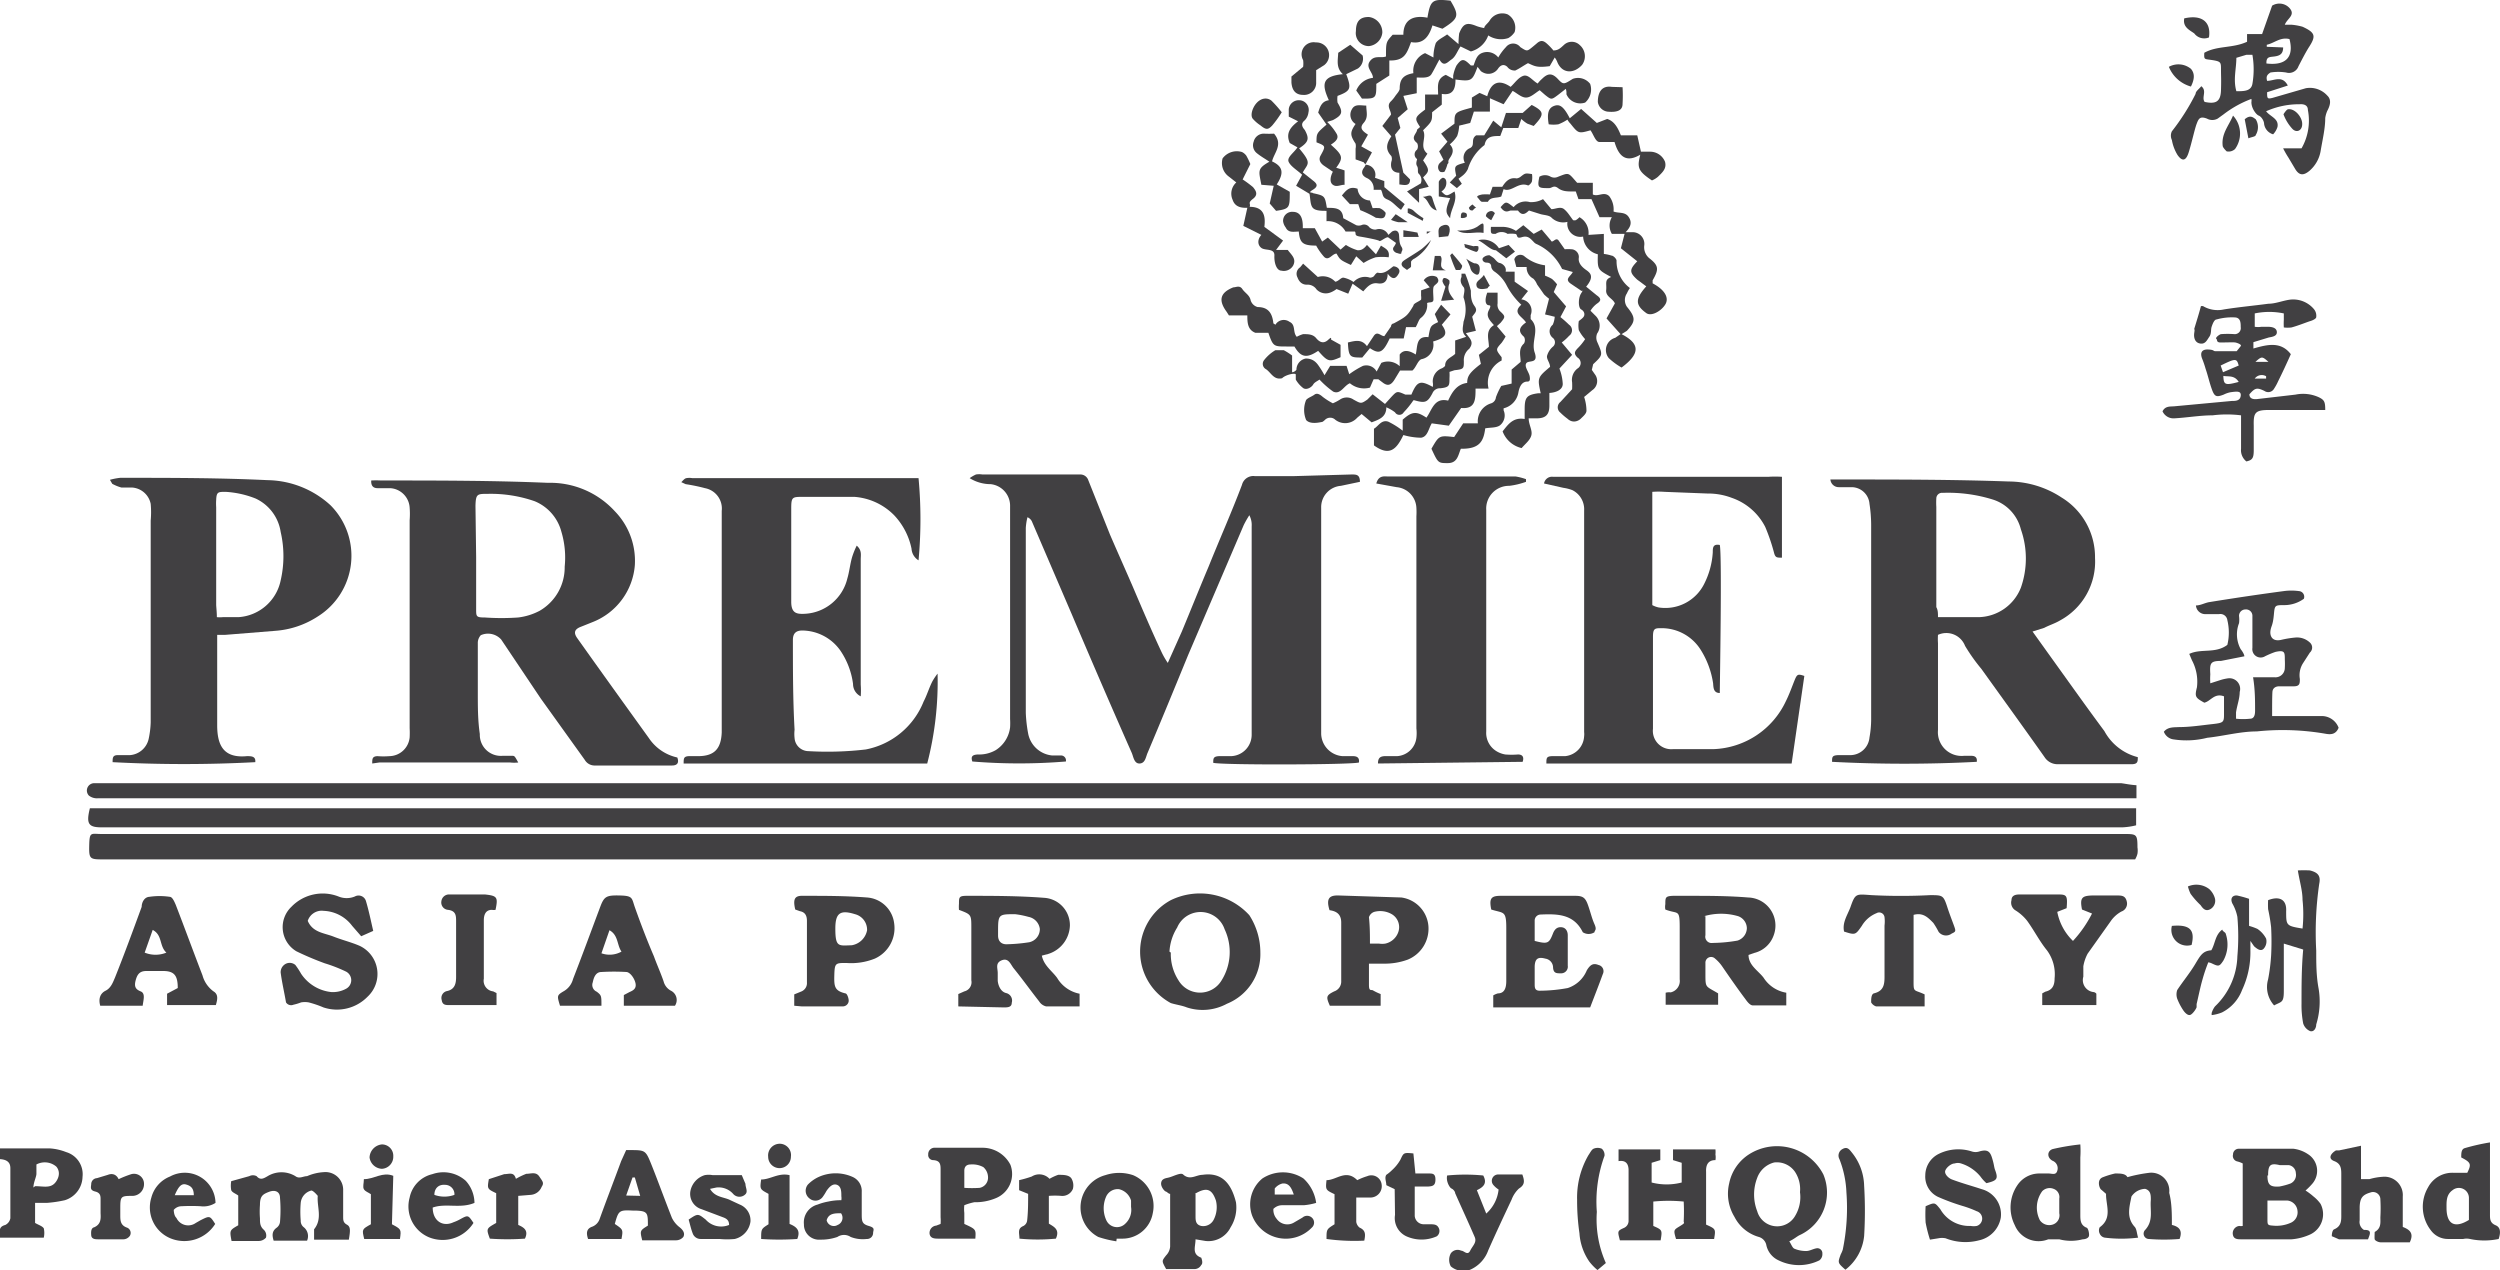 <svg xmlns="http://www.w3.org/2000/svg" viewBox="0 0 74.82 38.01"><defs><style>.cls-1{fill:#414042;}</style></defs><g id="Layer_2" data-name="Layer 2"><g id="Layer_1-2" data-name="Layer 1"><path class="cls-1" d="M63.9,25.72H3.12c-.43,0-.46,0-.45-.42s.05-.34.38-.34H63.56c.38,0,.41,0,.41.4a.61.61,0,0,1,0,.19A.62.62,0,0,1,63.9,25.72Z"/><path class="cls-1" d="M36.31,22.83c0-.13,0-.19.17-.2h.37a.64.64,0,0,0,.61-.63c0-.25,0-.5,0-.75v-5.5a.62.62,0,0,0-.07-.33,2.91,2.91,0,0,0-.17.3l-1.66,3.88c-.41,1-.8,1.95-1.21,2.92-.06.13-.07.32-.24.33s-.19-.21-.24-.32c-.61-1.38-1.21-2.77-1.8-4.16L30.88,15.6a.26.26,0,0,0-.13-.12,1.77,1.77,0,0,0-.05.32c0,.38,0,.77,0,1.15v4.38a4.2,4.2,0,0,0,.07.62.81.81,0,0,0,.72.66l.28,0a.15.15,0,0,1,.13.18,17.13,17.13,0,0,1-2.8,0c-.05-.15,0-.2.16-.21a1,1,0,0,0,.54-.13.94.94,0,0,0,.43-.68,2.08,2.08,0,0,0,0-.25v-6c0-.13,0-.27,0-.4a.65.65,0,0,0-.58-.63,1.19,1.19,0,0,1-.63-.18,1.07,1.07,0,0,1,.19-.11.61.61,0,0,1,.19,0h2.94a.25.25,0,0,1,.23.17L33.22,16c.22.51.44,1,.67,1.53.29.68.58,1.36.88,2a2.32,2.32,0,0,0,.18.31l.42-.94c.27-.65.53-1.3.8-1.94.33-.82.69-1.63,1-2.45a.35.35,0,0,1,.39-.26H38.7l1.75-.05c.14,0,.25,0,.25.22l-.57.12a.64.64,0,0,0-.59.65c0,.45,0,.89,0,1.34V20.9c0,.35,0,.71,0,1.06a.69.69,0,0,0,.64.67h.31c.13,0,.2.05.18.19C40.44,22.89,36.59,22.9,36.31,22.83Z"/><path class="cls-1" d="M11.14,22.85c0-.14,0-.21.15-.22a2.3,2.3,0,0,0,.37,0,.62.62,0,0,0,.6-.56,2.62,2.62,0,0,0,0-.28q0-3.12,0-6.22a2.42,2.42,0,0,0,0-.38.62.62,0,0,0-.58-.58l-.38,0c-.11,0-.2-.05-.19-.23a2.54,2.54,0,0,1,.29,0c1.67,0,3.35,0,5,.07a2.62,2.62,0,0,1,2,.85A2.13,2.13,0,0,1,19,16.91a2,2,0,0,1-1.27,1.71l-.35.14c-.18.07-.22.17-.11.33.71,1,1.43,2,2.15,3a1.38,1.38,0,0,0,.85.58c.06.16,0,.24-.16.24H17.78a.34.34,0,0,1-.28-.17l-1.32-1.84L15,19.14a.53.53,0,0,0-.61-.13.34.34,0,0,0-.09.24c0,.49,0,1,0,1.47s0,.83.06,1.25a.63.63,0,0,0,.68.65h.28c.08,0,.08,0,.19.2a1.09,1.09,0,0,1-.24,0H11.35Zm3.11-6.18h0v1.56c0,.22,0,.25.26.25a7.09,7.09,0,0,0,1,0,1.84,1.84,0,0,0,.64-.2,1.5,1.5,0,0,0,.75-1.32,2.69,2.69,0,0,0-.1-1.05A1.36,1.36,0,0,0,16,15a4,4,0,0,0-1.4-.22c-.32,0-.36,0-.37.36Z"/><path class="cls-1" d="M60.83,18.9l.53.74c.54.75,1.07,1.5,1.62,2.24a1.58,1.58,0,0,0,1,.78c0,.12,0,.2-.15.21H61.61a.46.46,0,0,1-.42-.21c-.62-.88-1.26-1.76-1.89-2.64a5.41,5.41,0,0,1-.49-.69A.6.6,0,0,0,58,19a1.9,1.9,0,0,0,0,.25c0,.87,0,1.73,0,2.6a.71.71,0,0,0,.78.77H59c.12,0,.18.06.16.18a41.51,41.51,0,0,1-4.33,0c0-.14,0-.19.17-.2h.37a.58.58,0,0,0,.58-.53,3.07,3.07,0,0,0,.05-.53c0-1.94,0-3.89,0-5.84a4.21,4.21,0,0,0-.05-.62.54.54,0,0,0-.53-.5l-.38,0a.25.25,0,0,1-.26-.23c.12,0,.23,0,.34,0,1.66,0,3.33,0,5,.06a2.9,2.9,0,0,1,1.58.48,2.09,2.09,0,0,1,1,1.81,2,2,0,0,1-1.05,1.87c-.15.09-.32.14-.47.22ZM58,18.47c.44,0,.83,0,1.22,0a1.39,1.39,0,0,0,1.26-.88,2.63,2.63,0,0,0,0-1.75,1.25,1.25,0,0,0-.84-.89,4.49,4.49,0,0,0-1.5-.2.17.17,0,0,0-.19.17,2,2,0,0,0,0,.25v3C58,18.26,58,18.35,58,18.47Z"/><path class="cls-1" d="M2.69,24.19H63.93l0,.51a2,2,0,0,1-.4.06H3.09C2.65,24.77,2.57,24.67,2.69,24.19Z"/><path class="cls-1" d="M54,20.23l-.38,2.62H46.28c0-.16,0-.21.16-.22h.4a.63.63,0,0,0,.57-.6.49.49,0,0,0,0-.12c0-2.21,0-4.42,0-6.63a.64.64,0,0,0-.35-.61,1.19,1.19,0,0,0-.27-.07l-.58-.13a.24.24,0,0,1,.27-.2l6.44,0a3.15,3.15,0,0,1,.41,0v2.42c-.16,0-.2,0-.24-.16a5.69,5.69,0,0,0-.26-.76,1.77,1.77,0,0,0-1-.87,2,2,0,0,0-.73-.13l-1.28-.05a2.46,2.46,0,0,0-.37,0v3.39a.73.73,0,0,0,.19.07A1.3,1.3,0,0,0,51,17.48a2.4,2.4,0,0,0,.26-.95c0-.13,0-.26.21-.22.07.3,0,4.22,0,4.43-.19,0-.19-.16-.2-.29a2.6,2.6,0,0,0-.37-1,1.38,1.38,0,0,0-1.17-.65c-.2,0-.26,0-.26.26,0,.92,0,1.83,0,2.75a.55.55,0,0,0,.6.61c.4,0,.81,0,1.22,0a2.49,2.49,0,0,0,2.16-1.44c.1-.2.17-.4.25-.6S53.8,20.16,54,20.23Z"/><path class="cls-1" d="M28.06,20.16a9.76,9.76,0,0,1-.31,2.69H20.46c0-.15,0-.21.15-.22h.28c.49,0,.69-.22.71-.71,0-.25,0-.5,0-.75,0-2,0-3.92,0-5.88a.62.62,0,0,0-.5-.68,5.41,5.41,0,0,0-.58-.12l-.13-.06c.06-.06.1-.11.15-.12a.52.52,0,0,1,.18,0h6.41l.36,0a13.23,13.23,0,0,1,0,2.46.44.44,0,0,1-.21-.35,2.06,2.06,0,0,0-.52-1,1.86,1.86,0,0,0-1.19-.55c-.51,0-1,0-1.53,0-.33,0-.36,0-.36.35,0,.93,0,1.86,0,2.79,0,.35.17.37.4.36a1.38,1.38,0,0,0,1.28-1.06c.06-.2.08-.42.14-.63a2.31,2.31,0,0,1,.14-.35c.16.14.12.28.12.41v3.75a2.35,2.35,0,0,1,0,.35.41.41,0,0,1-.23-.37,2.3,2.3,0,0,0-.38-1,1.41,1.41,0,0,0-1.14-.6c-.18,0-.28.08-.28.28,0,.9,0,1.8.05,2.69a1.09,1.09,0,0,0,0,.25.42.42,0,0,0,.41.39,9.84,9.84,0,0,0,1.72-.05A2.34,2.34,0,0,0,27.64,21c.1-.19.16-.4.26-.6A1.77,1.77,0,0,1,28.06,20.16Z"/><path class="cls-1" d="M3.29,14.36a1.88,1.88,0,0,1,.31-.06c1.47,0,2.94,0,4.41.07a2.85,2.85,0,0,1,1.88.75,2.14,2.14,0,0,1-.38,3.33,2.68,2.68,0,0,1-1.28.43L6.74,19,6.5,19c0,.11,0,.21,0,.31V21.7c0,.58.17,1,.89.93.13,0,.27,0,.25.18a40.22,40.22,0,0,1-4.27,0c0-.12,0-.2.13-.21h.38a.62.62,0,0,0,.57-.49,2.73,2.73,0,0,0,.06-.49V15.58a2.73,2.73,0,0,0,0-.5.61.61,0,0,0-.57-.49c-.1,0-.21,0-.31,0a1.28,1.28,0,0,1-.27-.11Zm3.2,4.11a.86.86,0,0,0,.18,0l.47,0a1.38,1.38,0,0,0,1.26-1.1,3.23,3.23,0,0,0,0-1.45,1.32,1.32,0,0,0-.75-1,2.86,2.86,0,0,0-.9-.2c-.22,0-.27,0-.28.24a1.62,1.62,0,0,0,0,.22c0,1,0,2,0,2.93C6.48,18.26,6.49,18.35,6.49,18.47Z"/><path class="cls-1" d="M63.94,23.5l0,.39-.36,0H2.94a.39.39,0,0,1-.28-.08.22.22,0,0,1,.18-.37c.12,0,.25,0,.37,0H63.49C63.63,23.46,63.77,23.49,63.94,23.5Z"/><path class="cls-1" d="M41.24,22.85c0-.18.08-.21.19-.22h.38a.62.62,0,0,0,.58-.55,1.27,1.27,0,0,0,0-.28V15.45a2.09,2.09,0,0,0,0-.25.65.65,0,0,0-.59-.62l-.61-.11c.06-.22.2-.22.33-.21l.63,0h3.21a1.77,1.77,0,0,1,.31.08v.08a2.27,2.27,0,0,1-.5.12.68.68,0,0,0-.69.72q0,.38,0,.75,0,2.55,0,5.1,0,.39,0,.78a.64.64,0,0,0,.32.6.75.75,0,0,0,.25.09,2.36,2.36,0,0,0,.38,0c.13,0,.19.07.14.22Z"/><path class="cls-1" d="M67.23,13.81a.43.43,0,0,1-.16-.38c0-.33,0-.65,0-1a3.42,3.42,0,0,0-.85,0c-.38,0-.77.07-1.15.09a.36.36,0,0,1-.35-.21c.08-.16.22-.14.35-.15L66.79,12c.11,0,.25,0,.27-.15s-.1-.14-.31-.11a.8.8,0,0,0-.2.07c-.21.08-.27.07-.35-.15s-.12-.42-.19-.62a3,3,0,0,0-.11-.32c-.06-.17,0-.27.19-.26s.14.05.21.05l.64,0s.08-.1.12-.15-.11-.1-.16-.11-.3,0-.44,0-.09-.08-.13-.11.09-.13.14-.14a2.69,2.69,0,0,1,.4,0,.18.18,0,0,0,.19-.21c0-.12,0-.28-.17-.29a1.69,1.69,0,0,0-.55.06c-.07,0-.12.13-.15.22s0,.2-.07.3-.12.23-.28.2-.19-.19-.17-.32,0-.08,0-.12c.07-.23.14-.45.2-.68l.06,0a.86.86,0,0,0,.63.1c.44-.07.88-.11,1.33-.17.21,0,.42-.09.63-.12a.81.81,0,0,1,.73.28.31.31,0,0,1,.07.24c0,.05-.11.1-.18.12s-.37.14-.56.19a.88.88,0,0,1-.23,0,2,2,0,0,1,0-.23l0-.19a2.14,2.14,0,0,0-.87,0v.4a.65.65,0,0,0,.2,0c.06,0,.12,0,.18,0s.26,0,.28.14-.13.16-.24.18l-.46.14,0,.19c.42-.12.82-.22,1.12.17-.13.29-.25.55-.38.81a1.55,1.55,0,0,1-.12.22.2.2,0,0,1-.29.07c-.23-.11-.28-.09-.45.1,0,.14.13.16.26.14l1.12-.13a1.13,1.13,0,0,1,.7.08c.16.08.19.13.19.38H67.91c-.42,0-.47.08-.46.47,0,.24,0,.5,0,.74S67.4,13.77,67.23,13.81ZM67,10.94c-.06-.22-.09-.22-.54,0l.07.2Zm0,.49c-.13-.21-.31-.15-.46-.18C66.55,11.52,66.59,11.54,67,11.43Zm.89-.6c-.19-.17-.2-.17-.39,0Zm-.07.5v-.07a.26.26,0,0,0-.34.07Z"/><path class="cls-1" d="M68,21.43h1.47a.54.54,0,0,1,.52.35c-.08.2-.23.21-.39.18a7.48,7.48,0,0,0-2.06-.07c-.49,0-1,.14-1.48.19a2.54,2.54,0,0,1-1,.05.36.36,0,0,1-.3-.23c.12-.15.3-.13.46-.14.32,0,.64-.05,1-.09s.34-.06.34-.38v-.45c-.29-.11-.4.15-.59.19-.27-.15-.29-.18-.22-.46a1.36,1.36,0,0,0-.15-.81l-.08-.19c.36-.17.78,0,1.14-.27a1.57,1.57,0,0,0,0-.74.21.21,0,0,0-.25-.18H66a.28.28,0,0,1-.28-.26c.14,0,.27-.08.4-.1.74-.12,1.48-.23,2.23-.33a1.7,1.7,0,0,1,.45,0,.17.17,0,0,1,.15.23,1,1,0,0,1-.57.19c-.31,0-.3,0-.33.31s-.08.31-.1.46.05.33.32.27a3,3,0,0,1,.43-.07.56.56,0,0,1,.43.15.2.2,0,0,1,0,.3l-.2.31a.67.67,0,0,0-.1.48c0,.13,0,.22-.18.22h-.44c-.1,0-.19.05-.2.16S68,21.16,68,21.43Zm-.82-1.79-.71.14c-.32,0-.34.07-.32.4a2,2,0,0,0,0,.27l.28-.09a1.38,1.38,0,0,1,.26-.06.32.32,0,0,1,.34.41c0,.2-.08.4-.11.61,0,.06,0,.19,0,.19a2,2,0,0,0,.42,0c.13,0,.15-.13.15-.24,0-.32,0-.63-.06-1l.3,0c.12,0,.23,0,.35,0a.28.28,0,0,0,.3-.28,2.17,2.17,0,0,0,0-.25c0-.22,0-.29-.28-.23a2.58,2.58,0,0,0-.31.13.25.25,0,0,1-.38-.25c0-.09,0-.19,0-.28s0-.46,0-.69a.19.19,0,0,0-.21-.18.19.19,0,0,0-.19.2.78.78,0,0,1,0,.21.93.93,0,0,0,.05.78S67.16,19.55,67.17,19.64Z"/><path class="cls-1" d="M67.85,2.42c.21,0,.45-.18.62.14l-.62.2c0,.18,0,.21.16.17l1-.29a.7.7,0,0,1,.64.22c.14.13.08.31,0,.46a.83.83,0,0,0-.06.21c0,.32-.08.64-.14,1a1,1,0,0,1-.33.58c-.19.16-.32.14-.44-.07l-.19-.32a2.74,2.74,0,0,1-.16-.28h.55a1.67,1.67,0,0,0,.19-1.15c0-.15-.13-.18-.25-.17a2.41,2.41,0,0,0-1,.21c.12.16.39.22.34.47a.56.56,0,0,1-.13.22.38.38,0,0,1-.27-.31c0-.09-.08-.22-.16-.25s-.22-.22-.22-.4a.33.33,0,0,0,0-.1,3.2,3.2,0,0,0-.83.46l-.18.13a.33.33,0,0,1-.32,0c-.21-.08-.25,0-.31.16s-.15.58-.24.86-.21.24-.33.07A1.28,1.28,0,0,1,65,4.19.3.3,0,0,1,65,3.93a6.6,6.6,0,0,0,.71-1.12c0-.08.11-.15.17-.23.18.14,0,.33.1.47.33.07.48,0,.49-.35s0-.41,0-.62,0-.24-.25-.28-.26,0-.25-.22c.39-.22.85-.13,1.28-.33l0-.23.45,0L68,.17a.41.41,0,0,1,.51.06c.21.22-.06.32-.13.51l.2,0a1.75,1.75,0,0,1,.33.06c.39.18.41.28.18.63-.11.18-.2.36-.3.55a.3.3,0,0,1-.37.19,1.5,1.5,0,0,0-.47,0C67.86,2.23,67.81,2.28,67.85,2.42Zm-.92-.69c0,.33-.1.65,0,1,.23,0,.44,0,.48-.22a2.55,2.55,0,0,0,0-.87l-.18,0Zm1.4-.31c0,.21-.12.25-.26.27s-.25,0-.24.21c.58.07.83-.19.69-.73-.27-.07-.45.12-.68.17V1.4Z"/><path class="cls-1" d="M28.68,30.12v-.37l.18-.08a.28.28,0,0,0,.21-.33V27.77c0-.4,0-.4-.37-.54a1.1,1.1,0,0,1,0-.18c0-.2,0-.24.24-.24.77,0,1.54,0,2.31.06a.82.82,0,0,1,.77.83.92.92,0,0,1-.65.85l-.19.05c.06.3.31.46.46.67a1,1,0,0,0,.67.47v.38c-.33,0-.64,0-1,0a.34.34,0,0,1-.21-.15c-.26-.33-.51-.68-.77-1-.09-.12-.15-.31-.35-.23s-.12.24-.12.38,0,.15,0,.22.05.33.25.38a.23.23,0,0,1,.17.29c0,.14-.13.14-.24.14Zm1.7-2.76c-.49,0-.51,0-.51.51V28c0,.16.09.26.25.26a5.05,5.05,0,0,0,.68-.06.4.4,0,0,0,.32-.4.42.42,0,0,0-.34-.36A2.58,2.58,0,0,0,30.38,27.36Z"/><path class="cls-1" d="M49.84,27.22a.45.45,0,0,1,0-.16c0-.2,0-.24.23-.25h.44c.6,0,1.21,0,1.81.05A.84.84,0,0,1,53.08,28a.82.82,0,0,1-.58.52l-.17.06c0,.31.29.47.45.68a1,1,0,0,0,.68.45v.38c-.35,0-.68,0-1,0-.08,0-.16-.1-.21-.17-.24-.32-.47-.65-.71-1a1.15,1.15,0,0,0-.21-.23.17.17,0,0,0-.29.13c0,.11,0,.21,0,.32,0,.44,0,.36.38.59v.34c-.52,0-1,0-1.57,0v-.36A.39.39,0,0,1,50,29.7a.35.35,0,0,0,.27-.39c0-.52,0-1,0-1.56S50.22,27.37,49.84,27.22Zm1.2.2c0,.22,0,.39,0,.57a.19.19,0,0,0,.22.23,4.53,4.53,0,0,0,.74-.07.4.4,0,0,0,.28-.37.39.39,0,0,0-.26-.36A1.81,1.81,0,0,0,51,27.42Z"/><path class="cls-1" d="M44.63,27.22c-.07-.34,0-.41.29-.41h2.22c.24,0,.31.06.39.29s.11.38.19.56,0,.18,0,.24a.32.32,0,0,1-.35,0,.05.05,0,0,1,0,0c-.27-.55-.76-.55-1.26-.53a.18.18,0,0,0-.18.18v.61c.39.1.43.08.55-.23.05-.12.12-.19.25-.18s.19.12.19.24v.91a.2.2,0,0,1-.2.23c-.14,0-.23,0-.24-.18a.27.27,0,0,0-.23-.26c-.22-.06-.31,0-.32.23v.53c0,.1,0,.2.15.2a4.69,4.69,0,0,0,.84-.08.93.93,0,0,0,.57-.53c.11-.18.2-.22.35-.16a.19.19,0,0,1,.13.27c-.12.33-.25.66-.38,1h-2.9v-.36a.59.59,0,0,1,.14-.06c.2,0,.25-.17.25-.37,0-.53,0-1.06,0-1.59S45,27.34,44.63,27.22Z"/><path class="cls-1" d="M37.72,28.51a1.6,1.6,0,0,1-1,1.53,1.52,1.52,0,0,1-1.2.11c-.15-.06-.32-.08-.48-.13a1.75,1.75,0,0,1,0-3.08,2,2,0,0,1,2.35.45A2.06,2.06,0,0,1,37.72,28.51Zm-2.68,0a1.45,1.45,0,0,0,.23.83.75.75,0,0,0,1.29,0,1.6,1.6,0,0,0,.09-1.53.76.76,0,0,0-1.42-.05A1.51,1.51,0,0,0,35,28.48Z"/><path class="cls-1" d="M9.21,27.56c.15.35.49.36.77.47s.54.17.79.28A.93.93,0,0,1,11,29.83a1.28,1.28,0,0,1-1.32.32A3.09,3.09,0,0,0,9.24,30a.66.66,0,0,0-.23,0,1.55,1.55,0,0,1-.23.07A.18.18,0,0,1,8.56,30c-.05-.29-.12-.59-.16-.89a.28.28,0,0,1,.1-.23.26.26,0,0,1,.34,0,2.33,2.33,0,0,1,.17.26,1.24,1.24,0,0,0,.9.55.82.82,0,0,0,.45-.1.29.29,0,0,0,0-.51,4.47,4.47,0,0,0-.64-.25,9,9,0,0,1-.85-.36.84.84,0,0,1-.15-1.33,1.3,1.3,0,0,1,1.41-.31.64.64,0,0,0,.49,0,.23.23,0,0,1,.33.13c.09.3.15.6.22.9l-.36.16-.27-.31a1.12,1.12,0,0,0-.85-.45A.44.44,0,0,0,9.21,27.56Z"/><path class="cls-1" d="M23.77,30.1v-.34l.22-.09a.27.27,0,0,0,.16-.27c0-.61,0-1.23,0-1.84,0-.15-.05-.26-.21-.29l-.14-.05c-.08-.34,0-.42.25-.41.63,0,1.26,0,1.9.05a.88.88,0,0,1,.81.77,1,1,0,0,1-.58,1.06,1.9,1.9,0,0,1-.85.13c-.32,0-.35,0-.36.35s0,.48.33.56c.05,0,.1.14.1.22s-.07.17-.18.17H24ZM25,27.79c0,.57.1.51.49.5a.56.56,0,0,0,.46-.45.48.48,0,0,0-.36-.48C25.14,27.22,25,27.33,25,27.79Z"/><path class="cls-1" d="M18,30.1H16.76c-.09-.3-.1-.31.12-.44a.59.59,0,0,0,.27-.36c.28-.72.54-1.43.81-2.15.12-.32.18-.36.59-.35s.35.08.46.38c.17.48.37,1,.56,1.44.09.25.2.49.29.75a.44.44,0,0,0,.22.28.31.31,0,0,1,.12.45H18.67l0-.32.17-.09c.12-.05.21-.11.18-.26s-.16-.33-.27-.34a6.26,6.26,0,0,0-.75,0c-.17,0-.23.16-.26.31a.22.22,0,0,0,.12.28C18,29.79,18,29.8,18,30.1ZM18,28.53a.73.73,0,0,0,.6-.05c-.14-.2-.09-.49-.36-.64Z"/><path class="cls-1" d="M39.79,27.24c-.11-.36,0-.45.28-.44l1.87.06a.94.94,0,0,1,.81.86,1,1,0,0,1-.62,1,2,2,0,0,1-.73.12l-.43,0c0,.23,0,.44,0,.64s.07.13.12.16a1.63,1.63,0,0,0,.23.11v.35H39.8c-.12-.27-.11-.31.13-.43a.31.31,0,0,0,.21-.31c0-.58,0-1.17,0-1.75C40.14,27.36,40,27.27,39.79,27.24Zm1.18,1,.3,0a.61.61,0,0,0,.19,0,.53.53,0,0,0,.39-.35.45.45,0,0,0-.18-.52.69.69,0,0,0-.54-.08.25.25,0,0,0-.16.16C41,27.74,41,28,41,28.27Z"/><path class="cls-1" d="M4.27,30.1H3c-.06-.21,0-.37.16-.45s.22-.25.28-.39c.28-.7.54-1.41.8-2.12,0-.12.07-.29.23-.3a2.07,2.07,0,0,1,.61,0c.08,0,.14.15.18.24.27.7.53,1.41.8,2.11a.88.88,0,0,0,.33.48c.15.09.12.24.07.41H5v-.34l.32-.17c0-.37-.1-.51-.44-.51h-.5c-.19,0-.27.09-.32.28s0,.27.15.33S4.29,29.93,4.27,30.1Zm.06-1.59a.86.86,0,0,0,.65,0c-.22-.2-.11-.52-.41-.68Z"/><path class="cls-1" d="M48.44,34.75c0-.11,0-.17,0-.22l0-.13h1.25l0,.32-.26.08v.59a1.8,1.8,0,0,0,.9,0V34.8l-.26-.08V34.4h1.27a.8.8,0,0,1,0,.15.51.51,0,0,1,0,.17c-.21,0-.29.13-.28.35,0,.42,0,.85,0,1.28,0,.1,0,.2,0,.3.29.13.29.13.24.43H50.16c-.08-.27-.07-.27.11-.38s.12-.09.12-.15a5.76,5.76,0,0,0,0-.59,4.66,4.66,0,0,0-.91,0v.73c.27.12.27.12.22.43H48.48c-.07-.27-.08-.28.12-.37a.23.23,0,0,0,.14-.22V35C48.73,34.81,48.64,34.72,48.44,34.75Z"/><path class="cls-1" d="M53.55,37.15c.06.09.09.19.15.22a.89.89,0,0,0,.36.07c.1,0,.19-.06.3-.08a.15.15,0,0,1,.18.16.23.23,0,0,1-.09.2,1.38,1.38,0,0,1-1.22,0,.65.65,0,0,1-.37-.47.32.32,0,0,0-.22-.23,1.18,1.18,0,0,1-.73-.6,1.33,1.33,0,0,1-.16-1,1.35,1.35,0,0,1,.59-.87,1.56,1.56,0,0,1,2.23.6,1.4,1.4,0,0,1-.7,1.81C53.78,37,53.7,37.08,53.55,37.15Zm.32-1.47a.94.94,0,0,0-.15-.61.66.66,0,0,0-.62-.28.73.73,0,0,0-.51.46,1.38,1.38,0,0,0,0,1,.62.62,0,0,0,1.14.13A1.08,1.08,0,0,0,53.87,35.68Z"/><path class="cls-1" d="M62.61,27.34l-.3-.12c-.07-.35,0-.41.3-.42h.75c.13,0,.25,0,.29.18a.25.25,0,0,1-.16.3.94.94,0,0,0-.3.26l-.71,1a1.22,1.22,0,0,0-.13.38c0,.1,0,.21,0,.31a.36.36,0,0,0,.3.46s.05,0,.09.05v.34c-.54,0-1.07,0-1.62,0v-.35l.09-.05c.21-.05.28-.18.28-.4a1.2,1.2,0,0,0-.23-.84c-.22-.27-.38-.59-.59-.88a1.36,1.36,0,0,0-.36-.32.27.27,0,0,1-.11-.3c0-.14.12-.17.23-.17h1.19c.24,0,.26.05.23.41l-.28.11a1.63,1.63,0,0,0,.47.87A3.57,3.57,0,0,0,62.61,27.34Z"/><path class="cls-1" d="M69,35.63a1.86,1.86,0,0,1,.24.18,1.08,1.08,0,0,1,.21.22.67.67,0,0,1-.3.91,1.66,1.66,0,0,1-.57.15c-.5,0-1,0-1.5,0-.1,0-.22,0-.25-.12a.22.22,0,0,1,.19-.28.26.26,0,0,0,.1,0V34.82a.76.76,0,0,0-.16-.06.17.17,0,0,1-.13-.21.17.17,0,0,1,.18-.17c.54,0,1.09,0,1.63,0a1,1,0,0,1,.43.16.59.59,0,0,1,.13.89A2,2,0,0,1,69,35.63Zm-1.14.3c0,.2,0,.38,0,.55s0,.19.16.2a1.05,1.05,0,0,0,.55-.09.34.34,0,0,0,.19-.35.34.34,0,0,0-.3-.31Zm0-.75c0,.28.08.35.36.33a2,2,0,0,0,.33-.09.28.28,0,0,0,.16-.31.25.25,0,0,0-.21-.24l-.27,0C67.94,34.8,67.88,34.87,67.88,35.18Z"/><path class="cls-1" d="M57.6,29.76v.36H56.15A.26.26,0,0,1,56,30c0-.1,0-.24.08-.27.34-.08.32-.33.32-.59,0-.48,0-1,0-1.44a1.06,1.06,0,0,0,0-.25.16.16,0,0,0-.24-.12.9.9,0,0,0-.44.38c-.19.27-.19.28-.53.17-.06-.27.1-.49.19-.73.15-.43.17-.39.64-.36a16.84,16.84,0,0,0,1.74,0c.37,0,.4,0,.51.33.06.19.13.37.2.56s.07.2-.06.26a.28.28,0,0,1-.39-.05,2.4,2.4,0,0,0-.16-.27c-.15-.15-.3-.32-.59-.24,0,.1,0,.2,0,.3,0,.51,0,1,0,1.53S57.24,29.59,57.6,29.76Z"/><path class="cls-1" d="M10.44,37.1H9.62l-.22,0c0-.12,0-.24,0-.31.26-.32.08-.67.11-1,0,0-.12-.15-.19-.16A.42.42,0,0,0,9,36a3.11,3.11,0,0,0,0,.53.24.24,0,0,0,.08.19.34.34,0,0,1,.11.41h-1c-.05-.16-.05-.28.08-.38a.25.25,0,0,0,.11-.18,4.33,4.33,0,0,0,0-.72c0-.19-.15-.25-.33-.18s-.27.12-.27.39a2.67,2.67,0,0,0,0,.4c0,.13,0,.24.11.34a.24.24,0,0,1,.07.24.29.29,0,0,1-.23.1c-.27,0-.54,0-.8,0-.06-.32-.06-.32.2-.47v-.89c-.08-.06-.18-.09-.21-.16a.77.77,0,0,1,0-.27l.54-.15a.24.24,0,0,1,.22,0c.11.13.21.07.33,0a.8.8,0,0,1,.83,0c.12.09.23,0,.35,0a1.46,1.46,0,0,1,.5-.12.53.53,0,0,1,.58.55v.78c0,.1,0,.18.11.24S10.49,36.81,10.44,37.1Z"/><path class="cls-1" d="M57.76,37.1a4.26,4.26,0,0,1-.13-.51,4,4,0,0,1,0-.49c.28-.12.27-.12.44.09a1,1,0,0,0,.91.5.52.52,0,0,0,.18,0,.23.23,0,0,0,0-.44,3.16,3.16,0,0,0-.43-.16,6.39,6.39,0,0,1-.73-.27.67.67,0,0,1-.38-.65.72.72,0,0,1,.39-.63,1.32,1.32,0,0,1,1-.08.36.36,0,0,0,.23,0c.24-.07.32,0,.38.2s.05.22.08.33c.11.29.08.34-.25.42a1.16,1.16,0,0,1-.18-.2,1.22,1.22,0,0,0-.58-.39.31.31,0,0,0-.19,0c-.1,0-.24.11-.28.21s.09.23.2.27c.29.11.59.19.89.29a.78.78,0,0,1,.57.85.84.84,0,0,1-.65.68,1.6,1.6,0,0,1-1-.06.54.54,0,0,0-.22,0Z"/><path class="cls-1" d="M28.86,36.07a1,1,0,0,0,0,.23c0,.12,0,.23,0,.33.35.16.35.16.33.44l-.42,0h-.68c-.11,0-.25,0-.27-.15a.22.22,0,0,1,.2-.24l.13-.05a1.2,1.2,0,0,0,0-.2c0-.47,0-.94,0-1.41,0-.16,0-.29-.23-.3a.15.15,0,0,1-.14-.17.19.19,0,0,1,.17-.2h.12c.45,0,.9,0,1.35,0a.94.94,0,0,1,.82.51.78.78,0,0,1-.44,1,1.58,1.58,0,0,1-.64.12A1.67,1.67,0,0,0,28.86,36.07Zm0-.52a3.37,3.37,0,0,0,.46,0,.31.31,0,0,0,.25-.31.41.41,0,0,0-.14-.31.69.69,0,0,0-.38-.08c-.12,0-.19.06-.19.19Z"/><path class="cls-1" d="M1.05,36v.6c.1.06.21.09.26.16a.62.62,0,0,1,0,.28H0c0-.19-.06-.32.16-.38a.28.28,0,0,0,.15-.2q0-.75,0-1.5c0-.2-.14-.26-.32-.27v-.32l.26,0c.42,0,.84,0,1.25,0a1.6,1.6,0,0,1,.48.11.69.69,0,0,1,.49.74.75.75,0,0,1-.53.7A3.59,3.59,0,0,1,1.4,36Zm0-.5c.26,0,.48.08.63-.14s.06-.39,0-.45a.53.53,0,0,0-.59-.06c0,.09,0,.19,0,.28S1,35.39,1,35.54Z"/><path class="cls-1" d="M74.78,37.08a2.08,2.08,0,0,1-.86,0,.46.46,0,0,0-.2,0c-.16,0-.31,0-.46,0a.63.63,0,0,1-.51-.26,1.15,1.15,0,0,1-.08-1.29.82.82,0,0,1,.77-.43l.4,0c.13-.26.11-.31-.18-.46,0-.13,0-.25.11-.28a6.44,6.44,0,0,1,.75-.17c0,.13,0,.24,0,.35v1.81c0,.13,0,.25.17.32S74.83,36.93,74.78,37.08Zm-.89-.57v-.28c0-.13,0-.25,0-.38a.3.3,0,0,0-.49-.23c-.2.14-.18.36-.18.56C73.23,36.64,73.47,36.77,73.89,36.51Z"/><path class="cls-1" d="M68.84,28.39l-.49-.15c0,.11,0,.23,0,.35,0,.36,0,.71,0,1.07s-.07.31-.29.43a.82.82,0,0,1-.18-.78,5.74,5.74,0,0,0,.09-.71,8,8,0,0,0,0-.85,5.07,5.07,0,0,0-.09-.54,2.51,2.51,0,0,1,0-.27c.36-.14.56,0,.54.33v0c0,.43,0,.44.49.52a4.11,4.11,0,0,0,0-.86c0-.28-.09-.56-.14-.88a3.48,3.48,0,0,1,.36,0c.24.06.33.16.28.4a10.06,10.06,0,0,0-.09,2c0,.38,0,.75.07,1.13a2.33,2.33,0,0,1-.07,1.08c0,.1-.06.23-.18.2a.37.37,0,0,1-.21-.23,2.88,2.88,0,0,1-.05-.59c0-.54,0-1.08.05-1.62A.58.58,0,0,0,68.84,28.39Z"/><path class="cls-1" d="M62.26,34.25a2.88,2.88,0,0,1,0,.39c0,.57,0,1.14,0,1.71,0,.16,0,.31.18.39.05,0,.09.16.08.24s-.12.11-.19.11a1.39,1.39,0,0,1-.7,0c-.09,0-.22,0-.33,0a.77.77,0,0,1-1-.42,1.18,1.18,0,0,1,.07-1.19.79.79,0,0,1,.66-.36h.28c.1,0,.22.06.26-.08a.24.24,0,0,0-.14-.3c-.17-.09-.17-.29,0-.35A6.82,6.82,0,0,1,62.26,34.25Zm-.63,1.87h0v-.25a.26.26,0,0,0-.17-.29.31.31,0,0,0-.34.07.83.83,0,0,0-.07.87.34.34,0,0,0,.38.13.29.29,0,0,0,.2-.34Z"/><path class="cls-1" d="M35.78,37.09c0,.23-.12.44.17.55,0,0,.07.16,0,.22a.23.23,0,0,1-.18.12c-.29,0-.59,0-.87,0-.14-.25-.13-.24,0-.41a.42.42,0,0,0,.12-.26c0-.52,0-1,0-1.58-.05,0-.09-.06-.13-.07s-.15-.14-.14-.25.09-.14.19-.16.18-.06.27-.09.17-.05.21,0c.2.17.38,0,.57,0,.55-.08.85.22,1,.82a1.11,1.11,0,0,1-.16.75.74.74,0,0,1-.75.41Zm0-1.36v.66c0,.13,0,.26.17.3a.35.35,0,0,0,.37-.18.82.82,0,0,0,.07-.58C36.27,35.58,36.11,35.52,35.76,35.73Z"/><path class="cls-1" d="M18.4,36.63c.25.17.25.17.2.45h-1c-.06-.18-.05-.31.13-.37a.38.38,0,0,0,.22-.24c.21-.58.43-1.15.64-1.72l.15-.33.1,0c.47,0,.48,0,.65.42s.41,1.08.62,1.61a.79.79,0,0,0,.23.28c.1.08.17.18.11.29a.29.29,0,0,1-.23.1c-.35,0-.7,0-1,0-.07-.29-.07-.29.17-.44,0-.38,0-.44-.39-.45h-.07C18.53,36.21,18.51,36.23,18.4,36.63Zm.76-.84L19,35.24h-.07l-.19.54Z"/><path class="cls-1" d="M70.87,37.09H70S69.8,37,69.79,37s0-.19.07-.21c.23-.1.21-.29.21-.48,0-.38,0-.77,0-1.15,0-.17,0-.33-.21-.41s-.09-.24.05-.32l.09,0,.66-.14c0,.19,0,.35,0,.51v.49l.25,0a1.78,1.78,0,0,1,.39-.07.55.55,0,0,1,.61.59c0,.3,0,.6,0,.91.21.08.34.19.21.46h-.87c-.07,0-.17-.05-.18-.09s0-.2,0-.22c.2-.11.17-.28.17-.44a4.69,4.69,0,0,0,0-.53.22.22,0,0,0-.3-.21c-.24.07-.31.17-.32.43v.4a.28.28,0,0,0,.13.29C71,36.8,70.93,36.93,70.87,37.09Z"/><path class="cls-1" d="M14.83,27.23a.35.35,0,0,1-.11,0c-.18,0-.24.14-.24.31,0,.42,0,.83,0,1.25,0,.17,0,.33,0,.5a.32.32,0,0,0,.28.38l.1.05v.36H13.45c-.11,0-.21,0-.23-.15a.21.21,0,0,1,.16-.27c.23-.05.27-.22.27-.42,0-.56,0-1.11,0-1.66,0-.17,0-.32-.24-.35a.22.22,0,0,1-.2-.26.23.23,0,0,1,.25-.2h1.06C14.88,26.81,14.91,26.85,14.83,27.23Z"/><path class="cls-1" d="M45,12.28a.38.38,0,0,1-.11.45c-.11.08-.29.06-.44.09-.05.39-.17.62-.73.61-.08.19-.1.43-.39.43s-.29,0-.49-.43c.23-.4.23-.4.68-.35l.27-.41h.44a.56.56,0,0,1,.4-.6.21.21,0,0,0,.14-.18,2.06,2.06,0,0,1,.16-.34l.31-.07,0-.42.27-.23c0-.18-.08-.39.1-.55a.2.2,0,0,0,0-.2c-.21-.18-.11-.31.06-.43-.11-.18-.42-.28-.14-.53a2.17,2.17,0,0,1-.44-.58,1.1,1.1,0,0,0-.36-.41.23.23,0,0,1-.1-.14c0-.1-.06-.13-.14-.13s-.15-.07-.11-.14a.26.26,0,0,1,.2-.08s.08.05.12.08.11.14.18.15.22.11.18.26l.27,0,0,.3.4.28-.2.25a.34.34,0,0,1,.28.47s0,.1,0,.12c.3.29,0,.65.12,1s-.18.22-.25.32.08.27.1.39,0,.16-.07.16c-.2,0-.25.23-.27.34a.59.59,0,0,1-.44.46Z"/><path class="cls-1" d="M43.38,11.13a1.37,1.37,0,0,1,0,.19c0,.22,0,.27-.27.3a.24.24,0,0,0-.24.15c-.15.28-.22.3-.54.21H42.3a2.68,2.68,0,0,1-.29.36.15.15,0,0,1-.26,0,1.19,1.19,0,0,0-.26-.15c0,.3-.23.37-.44.45l-.3-.25-.13.11a.48.48,0,0,1-.66.06.22.22,0,0,0-.3,0s-.07.07-.1.07-.34.09-.47-.06a.78.78,0,0,1,0-.6c.06-.07.17-.1.25-.16s.17,0,.25.07a2,2,0,0,0,.3.19,1.43,1.43,0,0,0,.21-.11.36.36,0,0,1,.41,0c.22.12.22.13.41,0l.16-.16.37.29.19-.21c.17-.18.17-.18.42-.07h.18c.17-.4.26-.44.64-.23a.37.37,0,0,0,0-.14.42.42,0,0,1,.28-.42s.09-.05.09-.08c0-.2.19-.24.3-.35l0-.4.33-.11c-.16-.15-.09-.29-.08-.45a1.08,1.08,0,0,0,0-.73c0-.08.06-.24,0-.31s-.12-.18-.06-.3l0-.1s.1,0,.11,0a3.81,3.81,0,0,1,.17.51c0,.15,0,.31.11.46s0,.21-.07.32l.11.42-.3.07.1.13c.1.13.09.22,0,.34a.43.43,0,0,0-.16.37c0,.22,0,.24-.28.27Z"/><path class="cls-1" d="M47.64,11.07l.09.13a.33.33,0,0,1-.08.48l-.24.2a1.35,1.35,0,0,1,.07.41c0,.09-.1.17-.17.24s-.24.15-.4,0a1.81,1.81,0,0,1-.21-.18.2.2,0,0,1,0-.32l.35-.38a2.07,2.07,0,0,0,0-.21.43.43,0,0,1,.16-.41.19.19,0,0,0,0-.33c-.12-.12-.08-.18,0-.27a1.64,1.64,0,0,0,.23-.28,1.23,1.23,0,0,1-.19-.27.82.82,0,0,1,0-.27c.06-.05.14-.1.16-.16s0-.14-.09-.19-.09-.34,0-.48,0-.05,0-.08l-.31-.21c-.2-.14,0-.22.06-.35l-.32-.09a1.58,1.58,0,0,0-.75-.74.23.23,0,0,1-.1-.07c-.1-.1-.17-.2-.36-.14S45.44,7,45.34,7a.79.79,0,0,0-.22,0A.32.32,0,0,0,44.76,7c-.14,0-.15,0-.14-.21H45a.77.77,0,0,1,.37.12l.22-.17L45.9,7l.24-.13.27.32c.05.12.14-.1.23,0l.19.27a1.15,1.15,0,0,1,.2,0c.11,0,.24.11.22.26s.09.27.22.36.25.2,0,.5l.32.26c.13.09.14.16,0,.25a.77.77,0,0,0-.19.21l.14.14a.41.41,0,0,1,.06.54.32.32,0,0,0,0,.25c.17.39.18.39-.12.67Z"/><path class="cls-1" d="M44.22,2c-.16.43-.18.44-.66.38,0,.24-.05.49-.41.43v.32l-.29.23c0,.27,0,.27-.27.54.12.22-.13.49.13.7l-.13.2c.21.3.18.33,0,.51l.17.28-.29.07,0,.41-.36-.34.41-.24a.26.26,0,0,0-.06-.29c-.05-.05,0-.15-.05-.23s0-.17,0-.21a.17.17,0,0,1,0-.28.21.21,0,0,0,0-.2c-.22-.17,0-.28,0-.4l.09-.08c-.17-.26-.17-.28.15-.52l0-.45.39,0c0-.23-.06-.47.23-.59l.22.12a.9.9,0,0,0,0-.09,1.12,1.12,0,0,1,.1-.31c.16-.22.22-.21.43,0,0,0,0,0,.08,0,.06-.15.09-.32.27-.38a.42.42,0,0,1,.47.14,1.56,1.56,0,0,1,.23-.31.27.27,0,0,1,.43,0c.2.13.2.13.36,0l.12-.1c.12-.11.2-.11.32,0a1.8,1.8,0,0,1,.19.2c.15,0,.22-.08.31-.16a.34.34,0,0,1,.48,0,.44.44,0,0,1,.07.59c-.25.28-.61.27-.75-.1a.57.57,0,0,0-.07-.12l-.15.26c-.39.05-.45,0-.65-.09-.13.07-.25.16-.38.22A.27.27,0,0,1,45.11,2c-.1-.09-.2-.06-.28.06s-.29.23-.51.07Z"/><path class="cls-1" d="M48.53,10c.54.28.58.57,0,1a2.07,2.07,0,0,1-.38-.28.38.38,0,0,1,.19-.61L48.5,10l-.42-.47.25-.45c-.06-.15-.28-.2-.26-.4s-.06-.31.15-.39c-.41-.22-.41-.22-.4-.68a.57.57,0,0,1-.44-.53.39.39,0,0,1-.47-.44.5.5,0,0,1-.47-.12c-.07-.08-.22-.08-.33-.11l-.35-.11c-.07.06-.19.2-.33,0,0,0-.15,0-.21,0s-.17.11-.31-.1c.16-.18.16-.18.39,0a.46.46,0,0,1,.49-.15c.09,0,.22,0,.39-.09l.25.3c.12,0,.27-.09.38,0s.17.2.27.33a.18.18,0,0,0,.08,0,.48.48,0,0,0,.11-.09.54.54,0,0,1,.27.53L48,7V7.6a1.14,1.14,0,0,1,.23.05c.06,0,.16.11.15.16a1,1,0,0,0,.4.81.89.89,0,0,0-.09.16.36.36,0,0,0,0,.4c.27.33.26.44,0,.72Z"/><path class="cls-1" d="M42.27,11.09H41.9l-.17.28c-.11.17-.21.19-.36.07l-.12-.09-.14,0L41,11.6a.66.66,0,0,1-.6-.13c-.18.07-.28.35-.5.25a2.71,2.71,0,0,1-.41-.36c-.07.05-.15.08-.19.15s-.18.17-.29.11a.84.84,0,0,1-.23-.26s0-.09,0-.15-.3,0-.41.11,0,0,0,0c-.25.06-.33-.17-.48-.27a.18.18,0,0,1-.06-.27,1.22,1.22,0,0,1,.34-.3c.06,0,.17,0,.25,0a2,2,0,0,1,.25.16l0,.5c.06,0,.13-.06.13-.08a.34.34,0,0,1,.28-.33c.18,0,.29.08.38.21a3.06,3.06,0,0,1,.18.29l.17-.28h.49l.08.25a2.66,2.66,0,0,1,.41-.25.35.35,0,0,1,.41.17l.14-.26a.51.51,0,0,1,.55.1l0-.35c.12-.16.29-.12.48,0,.06-.24,0-.56.38-.52.06-.34.06-.34.29-.45l-.1-.24.19-.28.28.29-.26.31c.19.26.13.39-.26.5a.44.44,0,0,1-.35.53C42.43,10.79,42.38,11,42.27,11.09Z"/><path class="cls-1" d="M65,36.66c.21.05.33.16.23.42a5.76,5.76,0,0,1-.93,0,.16.16,0,0,1-.11-.26c.27-.28.15-.6.18-.91,0-.14,0-.28-.17-.33a.51.51,0,0,0-.41.23c-.06.31-.16.63.1.91.06.07.06.2.1.32a4,4,0,0,1-1,0,.2.2,0,0,1-.15-.12.21.21,0,0,1,0-.19c.39-.28.18-.67.19-1,0,0-.1-.09-.15-.13s-.14-.3.06-.37a2.47,2.47,0,0,1,.36-.11c.16,0,.31,0,.37.11a4.39,4.39,0,0,1,.65-.13.54.54,0,0,1,.6.6C65,36,65,36.34,65,36.66Z"/><path class="cls-1" d="M44.8,9.76l.26.31a1.57,1.57,0,0,1-.12.19c-.18.2-.18.2,0,.43a.66.66,0,0,1,0,.1.74.74,0,0,0-.39.84l-.39,0c0,.32,0,.62-.43.58l-.37.53-.51-.07c-.1.16-.12.4-.32.43a2,2,0,0,1-.53-.08c-.21.44-.42.64-.88.31v-.5c.13-.07.22-.28.43-.21a2.45,2.45,0,0,1,.43.27l0-.33c.28-.25.41-.26.71-.06.17-.23.23-.61.65-.51.12-.26.26-.49.57-.53,0-.2.07-.31.41-.57l-.06-.27.3-.24c0-.23-.12-.48.15-.65-.12-.14-.25-.26-.15-.45s0-.12-.05-.16-.08-.14,0-.36l.31,0c0,.12,0,.22,0,.32a.27.27,0,0,0,.09.25c.15.14.14.16,0,.33l0,0A0,0,0,0,0,44.8,9.76Z"/><path class="cls-1" d="M42,5.17l.2.2c0,.21-.16.17-.32.15l0-.35c-.19,0-.28-.12-.24-.33a.23.23,0,0,0,0-.17c-.21-.22-.12-.41,0-.59l-.27-.31.26-.34c0-.13-.15-.26,0-.4a1,1,0,0,0,.13-.16c.05-.07.13-.15.13-.22,0-.31.14-.41.41-.46a.57.57,0,0,1,.35-.6l.25.13a1.33,1.33,0,0,1,.07-.43c.07-.11.22-.17.34-.26l.34.29A2.75,2.75,0,0,1,43.67,1c.12-.3.23-.34.52-.22a1.28,1.28,0,0,0,.23.06c0-.07.11-.14.16-.22a.44.44,0,0,1,.54-.19.46.46,0,0,1,.21.53.55.55,0,0,1-.19.18.7.7,0,0,1-.6-.08.76.76,0,0,1-.52.48l-.31-.15c-.1.15-.15.31-.27.39s-.23.24-.36,0c-.09.16-.16.31-.24.44s-.29.1-.44.1l0,.47L42,2.87l.13.4-.3.26.08.3-.16.2Z"/><path class="cls-1" d="M44.48,36.32a1.12,1.12,0,0,0,.37-.72.7.7,0,0,1-.16-.14.19.19,0,0,1,.16-.31h.71c.07.19.08.31-.1.42a.87.87,0,0,0-.22.33c-.24.51-.47,1-.7,1.52A1,1,0,0,1,44,38a.58.58,0,0,1-.58-.1.41.41,0,0,1,0-.39.25.25,0,0,1,.31-.08c.09,0,.19.16.27,0s.21-.25.13-.42c-.19-.44-.39-.87-.58-1.3,0-.05-.06-.12-.11-.14s-.17-.21-.13-.39a5.58,5.58,0,0,1,1.08,0c.13.24,0,.35-.19.44Z"/><path class="cls-1" d="M46.24,7.94v.31a1.31,1.31,0,0,1,.21.1,1.17,1.17,0,0,1,.15.16l-.1.23.37.43-.17.32a3.23,3.23,0,0,1,.26.23.2.2,0,0,1,0,.33,1.46,1.46,0,0,1-.22.2l.31.37-.38.41a1.46,1.46,0,0,1,.1.46c0,.18-.21.26-.4.27v.38c0,.27-.11.38-.38.38h-.24c0,.19.12.36.08.51s-.19.26-.29.38a.8.8,0,0,1-.57-.5c.16-.2.31-.43.66-.37v-.28c0-.36.05-.44.4-.49,0,0,0,0,.08,0-.1-.46-.1-.47.28-.79,0-.12-.11-.23-.09-.33a.56.56,0,0,1,.17-.27.17.17,0,0,0,0-.27.25.25,0,0,1,0-.39.7.7,0,0,0,.06-.24l-.29-.07.12-.47a1.35,1.35,0,0,1-.15-.13L46,8.51a.5.5,0,0,0-.11-.17.37.37,0,0,1-.2-.35l-.31,0-.06-.23a.19.19,0,0,1,.29-.1A1.22,1.22,0,0,0,46.24,7.94Z"/><path class="cls-1" d="M49.46,8.48c.36.19.5.43.38.63s-.42.37-.57.26c-.33-.24-.34-.42,0-.8L49,8.37c-.24-.22-.24-.3,0-.55l-.49-.39L48.62,7l-.38,0a.49.49,0,0,1,0-.5h-.37l-.24-.54h-.39l-.08-.23-.1,0c-.15,0-.3,0-.43-.1s-.18,0-.27,0c-.32,0-.36,0-.29-.34a.33.33,0,0,1,.34,0,.25.25,0,0,0,.22,0c.31-.12.3-.13.5.1l.07.08h.47l0,.35c.16.08.33-.1.49.05a.65.65,0,0,1,.13.46c.15.06.34,0,.45.16s.07.3-.09.46l.24,0a.35.35,0,0,1,.32.39.43.43,0,0,0,.14.38c.3.23.3.34.11.67Z"/><path class="cls-1" d="M33.41,37.15a3.27,3.27,0,0,1-.54-.13,1,1,0,0,1,.21-1.85,1.31,1.31,0,0,1,.83,0,1,1,0,0,1,.59,1.14.92.92,0,0,1-.9.76h-.18Zm.44-1c0-.07,0-.15,0-.22a.49.49,0,0,0-.36-.34.38.38,0,0,0-.38.21.86.86,0,0,0,0,.72.35.35,0,0,0,.57.1A.56.56,0,0,0,33.85,36.12Z"/><path class="cls-1" d="M25.18,35.92a.41.41,0,0,0,0-.12c0-.13,0-.29-.13-.34s-.24.07-.32.19a1.4,1.4,0,0,1-.1.16.27.27,0,0,1-.4.06.29.29,0,0,1-.05-.42,1.09,1.09,0,0,1,.33-.23,1.24,1.24,0,0,1,1,0,.46.46,0,0,1,.28.45c0,.21,0,.43,0,.65s0,.31.21.37.13.12.13.22a.18.18,0,0,1-.19.17,1,1,0,0,1-.48-.06.36.36,0,0,0-.4,0,1.47,1.47,0,0,1-.51.08.45.45,0,0,1-.49-.46.55.55,0,0,1,.41-.59,1.68,1.68,0,0,1,.32-.09A1.75,1.75,0,0,1,25.18,35.92Zm0,.39c-.2,0-.38,0-.44.21a.22.22,0,0,0,.33.14A.23.23,0,0,0,25.17,36.31Z"/><path class="cls-1" d="M21.25,35.58c.15.26.42.24.61.34l.28.13a.51.51,0,0,1,.32.51.62.62,0,0,1-.47.52,2.37,2.37,0,0,1-.46,0c-.19,0-.38,0-.56,0a.25.25,0,0,1-.24-.17c-.05-.13-.08-.27-.12-.41.28-.19.28-.18.51,0a.62.62,0,0,0,.7.16c0-.16-.1-.2-.21-.24L21,36.19a.48.48,0,0,1-.34-.53.62.62,0,0,1,.43-.49.64.64,0,0,1,.24,0l.87,0,.11.26c0,.11.08.23,0,.31a.25.25,0,0,1-.36,0,.58.58,0,0,0-.51-.2Z"/><path class="cls-1" d="M39.39,36a1.84,1.84,0,0,1-.37.07c-.22,0-.44,0-.65,0a.37.37,0,0,0-.26.11.42.42,0,0,0,.1.3.39.39,0,0,0,.53.1l.24-.14a.21.21,0,0,1,.28,0,.2.2,0,0,1,0,.3,1.08,1.08,0,0,1-1.79-.37,1,1,0,0,1,.31-1.1,1.12,1.12,0,0,1,1.23,0A1.21,1.21,0,0,1,39.39,36Zm-.67-.25c-.07-.21-.15-.35-.34-.33a.42.42,0,0,0-.23.15s0,.11,0,.18Z"/><path class="cls-1" d="M46.86,2.66l-.23.18c-.2.15-.2.15-.39,0l-.16-.14c-.13.08-.27.22-.41.22s-.28-.14-.4-.2L45,3.12l-.41-.18,0,.4h-.48L44,3.68l-.33.08a1.07,1.07,0,0,1-.06.31,1,1,0,0,1-.22.25c.14.15.09.28,0,.41s0,.12-.07.18a.92.92,0,0,1-.09.23.18.18,0,0,1-.13,0,.18.18,0,0,1,0-.27l.1-.09-.13-.25.25-.29L43.13,4l.4-.3c0-.34,0-.34.52-.48l0-.3.23-.14.23.1c.12-.45.38-.5.7-.28.13-.12.23-.28.38-.33s.27.14.43.23a.86.86,0,0,1,.13-.14c.17-.17.3-.18.47,0s.18.17.45,0a.46.46,0,0,1,.52.15.52.52,0,0,1-.15.56.45.45,0,0,1-.56-.25S46.89,2.73,46.86,2.66Z"/><path class="cls-1" d="M6.44,36.63a1.09,1.09,0,0,1-1.34.43,1,1,0,0,1-.57-1.22.93.93,0,0,1,.56-.63A.92.92,0,0,1,6.45,36,.67.67,0,0,1,6,36.1a5.23,5.23,0,0,0-.56,0,.31.31,0,0,0-.24.11s0,.17.08.24a.39.39,0,0,0,.58.15L6,36.52C6.28,36.38,6.28,36.38,6.44,36.63Zm-.64-.86c0-.21-.09-.28-.23-.32s-.23.06-.34.32Z"/><path class="cls-1" d="M14.2,36c-.42.18-.86,0-1.25.14,0,.4.3.59.62.44a1.21,1.21,0,0,0,.2-.09c.24-.13.24-.13.4.11a1.09,1.09,0,0,1-1.33.43,1,1,0,0,1-.58-1.19.9.9,0,0,1,.68-.7,1,1,0,0,1,1,.2A1,1,0,0,1,14.2,36ZM13,35.76a.88.88,0,0,0,.6,0,.28.28,0,0,0-.27-.3C13.12,35.44,13,35.57,13,35.76Z"/><path class="cls-1" d="M38.88,4.44c.39.46.26.45.11.72l.3.24c.12.09.18.17,0,.28s0,.07,0,.1c.36.08.36.08.42.44.25,0,.47,0,.49.31l.39.21a.25.25,0,0,0,.15,0,.19.19,0,0,1,.24.06.25.25,0,0,0,.2.07.3.3,0,0,1,.37.16l.11-.1c.13-.07.2,0,.21.1s0,.24.07.35,0,.13,0,.19-.12,0-.14,0-.17-.08-.08-.19a.48.48,0,0,0,.06-.11l-.24-.17c-.08,0-.23.14-.26.11s-.39-.1-.58-.13-.1-.09-.15-.15l-.28,0a.6.6,0,0,0-.57-.31l0-.31c-.15,0-.33,0-.41-.09s-.07-.27-.1-.42l-.4-.24.18-.33c-.15-.14-.33-.24-.4-.38s.16-.28.26-.44l-.23-.13c-.12-.28,0-.46.25-.65l-.28-.14V3.27A.3.3,0,0,1,38.88,3a.29.29,0,0,1,.28.36.41.41,0,0,1-.11.24c-.13.1-.08.2,0,.29C39.19,4.15,39.17,4.25,38.88,4.44Z"/><path class="cls-1" d="M38.17,9.72a.29.29,0,0,1,.42-.09c.2.09.09.31.22.45A.91.91,0,0,1,39,10c.15,0,.29,0,.39.12s.22.18.36.05.06,0,.1,0l.27.15v.37c-.34.15-.38.14-.67-.19-.34.23-.52.2-.71-.13H38.5c-.38,0-.4,0-.54-.41l-.2,0h-.19c-.23-.09-.24-.3-.24-.52h-.55l-.07-.11c-.25-.34-.2-.57.2-.73.08,0,.19-.07.27.05s.22.18.25.34a.3.3,0,0,0,.21.2c.33,0,.44.2.47.49A.28.28,0,0,1,38.17,9.72Z"/><path class="cls-1" d="M41.74,35.59l-.25-.12c0-.11-.06-.22,0-.31a1.15,1.15,0,0,0,.17-.14,1.26,1.26,0,0,0,.25-.31c.1-.21.09-.22.39-.19l.06.6.4,0c.11,0,.2,0,.2.18s-.08.2-.21.21l-.41,0c0,.31,0,.59,0,.88a.27.27,0,0,0,.27.25h.19c.09,0,.19,0,.24.08A.2.2,0,0,1,43,37a1.11,1.11,0,0,1-.91,0,.6.6,0,0,1-.34-.64Z"/><path class="cls-1" d="M41.58,2.26l-.39.25c0,.42,0,.45-.43.44l-.17-.24a.61.61,0,0,1,.5-.38c0-.17-.23-.31-.09-.5s.33-.08.48-.14c0-.43,0-.43.2-.65H42c0-.47.32-.59.72-.51.09-.53.15-.57.69-.51.27.45.25.53-.24.84l-.3-.1c-.1.33-.27.57-.64.5-.13.35-.2.56-.65.55Z"/><path class="cls-1" d="M49.09,4.63c-.39.23-.63.1-.77-.38-.15,0-.33,0-.45,0s-.18-.23-.27-.35C47.24,4,47.24,4,47,3.7a.54.54,0,0,1-.09-.12,1.4,1.4,0,0,1-.27.14,1,1,0,0,1-.29,0c-.06-.34,0-.49.16-.55s.28,0,.47.37l.34-.28.47.42.31-.12c.22.07.32.27.41.49H49l.11.49h.27a.48.48,0,0,1,.45.3c.06.21-.09.33-.21.45a.67.67,0,0,1-.18.11C49,5.11,49,5,49.09,4.63Z"/><path class="cls-1" d="M40.29,2.22c.16.43.14.5-.26.65a.69.69,0,0,0,0,.2c.17.28.15.37-.13.52l-.18.06A1.64,1.64,0,0,1,40,4c.09.15-.05.25-.17.33.36.32.38.39.16.69l.25.08v.43c-.13,0-.24.08-.35,0s-.07-.26,0-.39l-.25-.17c-.14-.09-.18-.2-.12-.31.16-.29.16-.29-.12-.4,0-.27,0-.27.3-.53l-.25-.36c.05-.16.1-.34.32-.37-.23-.5-.19-.72.42-.78-.21-.19-.15-.41-.14-.64l.36-.24.37.32a.36.36,0,0,1-.14.39Z"/><path class="cls-1" d="M37.4,6.19c.47,0,.47.34.44.6l.56.41-.21.28h.35c.1.14.27.26.16.47a.32.32,0,0,1-.35.15c-.14,0-.22-.22-.21-.45s-.27-.14-.39-.23-.12-.26,0-.39l-.54-.27.12-.54c-.14,0-.36,0-.44-.24A.45.45,0,0,1,37,5.46l-.23-.18a.5.5,0,0,1-.18-.54.53.53,0,0,1,.58-.19.35.35,0,0,1,.13.11,2,2,0,0,1,.12.25l-.23.46a3.55,3.55,0,0,1,.31.23c.08.1.17.22,0,.35S37.44,6.09,37.4,6.19Z"/><path class="cls-1" d="M39.7,37.08c0-.29,0-.29.24-.44v-.9c-.27-.13-.27-.13-.24-.42.3,0,.58-.34.92,0a1.88,1.88,0,0,1,.3-.12.31.31,0,0,1,.43.25.34.34,0,0,1-.34.39h-.42c0,.27,0,.5,0,.73a.27.27,0,0,0,.1.17c.18.08.18.2.14.39A6.09,6.09,0,0,1,39.7,37.08Z"/><path class="cls-1" d="M15.51,35.79v.87c.16.07.32.16.2.41a7.33,7.33,0,0,1-1.05,0c-.11-.3-.11-.3.19-.47v-.89c-.27-.13-.27-.13-.22-.42l.46-.15c.15,0,.29-.08.35.14a2.15,2.15,0,0,1,.31-.15c.14,0,.29-.07.39.08s.15.19.07.31a.38.38,0,0,1-.33.24Z"/><path class="cls-1" d="M30.77,35.73l-.27-.11,0-.3a3.44,3.44,0,0,0,.38-.11.42.42,0,0,1,.53.07,1.44,1.44,0,0,1,.26-.12c.15,0,.31,0,.39.1a.41.41,0,0,1,.05.32.34.34,0,0,1-.35.21,2.32,2.32,0,0,0-.37,0v.83c.14.09.34.17.21.45a5.67,5.67,0,0,1-1.09,0c0-.17-.07-.3.12-.38a.21.21,0,0,0,.11-.16C30.77,36.27,30.77,36,30.77,35.73Z"/><path class="cls-1" d="M48.06,37.8l-.25.21a1.52,1.52,0,0,1-.25-.26,1.69,1.69,0,0,1-.29-.84,6.69,6.69,0,0,1-.07-1,2.53,2.53,0,0,1,.34-1.34c.05-.07.09-.16.15-.19a.31.31,0,0,1,.25,0,.25.25,0,0,1,.08.21,4,4,0,0,0-.23,1.68A3.21,3.21,0,0,0,48.06,37.8Z"/><path class="cls-1" d="M3.55,35.29a3.28,3.28,0,0,1,.38-.15.3.3,0,0,1,.38.3.35.35,0,0,1-.33.35H4c-.39,0-.4,0-.4.39v.18c0,.16,0,.31.2.38a.17.17,0,0,1,.09.24.24.24,0,0,1-.19.11c-.25,0-.5,0-.75,0-.09,0-.21,0-.22-.12s0-.22.09-.24c.2-.09.2-.25.19-.42v-.41c0-.1,0-.2-.16-.24s-.13-.12-.12-.22a.18.18,0,0,1,.17-.18l.33-.1C3.33,35.12,3.47,35.12,3.55,35.29Z"/><path class="cls-1" d="M67.31,26.9v.81a1.72,1.72,0,0,1,.25.09.79.79,0,0,1,.26.29.33.33,0,0,1-.07.3c-.09.1-.21,0-.29-.07l-.11-.16c0,.14,0,.22,0,.29a2.66,2.66,0,0,1-.25,1.18,1.24,1.24,0,0,1-.6.67,1.18,1.18,0,0,1-.31.08l0-.06a.63.63,0,0,1,.1-.2,2.15,2.15,0,0,0,.67-1.5,6.68,6.68,0,0,0,0-1.18,1.31,1.31,0,0,0-.15-.4c-.07-.15,0-.25.14-.24A3.33,3.33,0,0,1,67.31,26.9Z"/><path class="cls-1" d="M55.23,38c-.24-.21-.23-.21-.14-.46a.84.84,0,0,0,.06-.14,6.16,6.16,0,0,0,.11-1.71,3.05,3.05,0,0,0-.21-1,.22.22,0,0,1,.09-.3c.14-.08.2,0,.28.1a1.64,1.64,0,0,1,.37,1,12.51,12.51,0,0,1,0,1.5A1.46,1.46,0,0,1,55.23,38Z"/><path class="cls-1" d="M23,35.73c-.26-.14-.26-.14-.22-.43.28,0,.52-.21.85-.13v1.46c.2.08.34.19.23.45a7.77,7.77,0,0,1-1.08,0c0-.3,0-.3.22-.44Z"/><path class="cls-1" d="M11.73,36.64c.28.15.28.15.24.44H10.9c-.07-.29-.07-.29.2-.44v-.9c-.07-.05-.17-.08-.21-.15s0-.18,0-.3c.31,0,.56-.23.88-.1Z"/><path class="cls-1" d="M39.39,7.35c-.4,0-.49-.08-.52-.42-.14,0-.31.05-.39-.12a.39.39,0,0,1-.08-.19.27.27,0,0,1,.29-.28c.22,0,.31.17.3.49l.36,0,.22.4.17-.12.38.36.16-.14a1.36,1.36,0,0,0,.35.16c.07,0,.16,0,.28-.16l.27.28.15-.26c.13.09.27.13.23.35a1.73,1.73,0,0,0-.39,0,1.66,1.66,0,0,0-.36.17l-.22-.2-.16.26c-.32-.15-.32-.15-.43-.34-.13,0-.23.23-.37.1A1.8,1.8,0,0,1,39.39,7.35Z"/><path class="cls-1" d="M66.09,28.8a4.91,4.91,0,0,0-.17.5c-.07.24-.12.5-.18.75,0,0,0,.06,0,.09s-.1.19-.18.23-.18-.07-.23-.15a1.73,1.73,0,0,1-.17-.33.4.4,0,0,1,0-.26c.17-.26.38-.51.54-.78s.23-.39.48-.41c.12-.2.11-.46.33-.62,0,.05.09.08.1.12a1,1,0,0,1-.07.81c-.12.18-.14.18-.35.08A.42.42,0,0,0,66.09,28.8Z"/><path class="cls-1" d="M43.65,5.35l.1.15-.15.13-.21-.17.19-.2c-.06-.3-.06-.3.26-.39A.31.31,0,0,1,44,4.43c.16-.09,0-.26.18-.38l.24,0,.27-.44.24.2.14-.43.5,0,.27-.24c.38.2.39.28.06.63l-.19-.07a1,1,0,0,1-.18-.14l-.09.27-.45,0-.09.24c-.22,0-.42,0-.47.27l0,0a1.41,1.41,0,0,0-.5.72C43.85,5.22,43.75,5.27,43.65,5.35Z"/><path class="cls-1" d="M37.75,5.53c-.08-.42-.13-.48.24-.69-.13-.09-.26-.16-.38-.26a.3.3,0,0,1-.09-.34A.31.31,0,0,1,37.83,4a3,3,0,0,0,.3,0c.28.33,0,.57-.06.83.32.15.37.34.14.69l.39.22c0,.48,0,.51-.41.57L38,6.09l.12-.53Z"/><path class="cls-1" d="M40.48,8.49l-.13.3L40,8.65a.71.71,0,0,1-.2.11.38.38,0,0,1-.4-.1.32.32,0,0,0-.29-.14c-.16,0-.24-.11-.28-.22A.23.23,0,0,1,38.91,8s.05-.06.09-.11l.44.4a.51.51,0,0,1,.52.14c.09,0,.17-.13.25-.12a.82.82,0,0,1,.3.13A.46.46,0,0,1,41,8.31s.09,0,.13-.06.08-.09.1-.09c.21.05.33-.09.47-.19.09,0,.24.08.16.22s-.17.21-.33,0c0,.23-.11.32-.3.29s-.31.1-.43.24Z"/><path class="cls-1" d="M41,10.42l-.23.28c-.36,0-.41,0-.43-.45.21-.05.41-.11.57.11l.2-.3c.11-.17.21,0,.32,0l.2-.29s0-.08.08-.09c.39-.21.41-.23.59-.53,0-.07.14-.11.23-.18a.38.38,0,0,0,0-.12s0-.1,0-.16l.26-.09-.18-.21A.3.3,0,0,1,43,8.29c.14.18-.08.21-.1.31s0,.24,0,.36-.12.07-.19.11a.48.48,0,0,1-.18.44c-.07.05-.09.16-.16.28l-.29,0-.07.34-.42,0C41.39,10.56,41.28,10.61,41,10.42Z"/><path class="cls-1" d="M41.93,6.28c-.15-.1-.24-.24-.41-.31s-.12-.17-.19-.29l-.22,0a.34.34,0,0,0-.2-.35c-.13-.06-.2-.16-.09-.31s0-.1,0-.16l-.25-.09c0-.11,0-.22,0-.32a.36.36,0,0,0,0-.15c-.17-.26-.17-.34,0-.59a.32.32,0,0,1-.11-.44c.09-.17.26-.11.43-.11,0,.19.07.35-.08.52s0,.26.13.35l-.2.35.32.18-.2.37a.3.3,0,0,1,.29.39l.28.1V5.6l.61.51Z"/><path class="cls-1" d="M39.39,2.1v.36a.36.36,0,0,1-.39.38c-.21,0-.33-.12-.35-.37,0-.05,0-.1,0-.18L39,2a.73.73,0,0,0,0-.2.36.36,0,0,1,.38-.53.38.38,0,0,1,.25.68Z"/><path class="cls-1" d="M40.58.93c0-.3.13-.43.4-.42a.46.46,0,0,1,.39.47.45.45,0,0,1-.4.4A.39.39,0,0,1,40.58.93Z"/><path class="cls-1" d="M38.36,3.36a3.29,3.29,0,0,1-.28.39c-.13.14-.19.14-.36,0a1.1,1.1,0,0,1-.23-.2c-.08-.11,0-.34.12-.47s.29-.18.44-.07A3.49,3.49,0,0,1,38.36,3.36Z"/><path class="cls-1" d="M48.56,2.61a4.17,4.17,0,0,1,0,.5c0,.2-.17.26-.46.23a.34.34,0,0,1-.28-.29c0-.25.09-.5.42-.45Z"/><path class="cls-1" d="M45,5.66l-.07.22c-.13.06-.32,0-.4.16,0,0-.12,0-.17,0s-.09-.08-.14-.13.09-.08.14-.09a1.64,1.64,0,0,1,.23,0l.08-.23h.29c.1-.16.22-.29.43-.25a.25.25,0,0,0,.13-.06c.13-.1.13-.1.33-.07a.69.69,0,0,1,0,.2c0,.06-.1.15-.12.14C45.44,5.43,45.23,5.77,45,5.66Z"/><path class="cls-1" d="M41,6l.08.23a1.36,1.36,0,0,1,.21,0,.42.42,0,0,1,.18.14s0,.12-.07.15-.14,0-.22,0a3,3,0,0,0-.47-.23l-.06-.18H40.4l-.24-.26c.12-.14.22-.29.47-.2A.38.38,0,0,0,41,6Z"/><path class="cls-1" d="M66.83,3.46a.79.79,0,0,1,.06,1,.28.28,0,0,1-.25.07s-.12-.11-.12-.17C66.48,4,66.7,3.77,66.83,3.46Z"/><path class="cls-1" d="M11.77,34.61a.36.36,0,0,1-.34.37.39.39,0,0,1-.37-.34.41.41,0,0,1,.37-.39A.34.34,0,0,1,11.77,34.61Z"/><path class="cls-1" d="M65.48,26.53a.63.63,0,0,1,.64.08.6.6,0,0,1,.16.25.29.29,0,0,1-.13.35c-.13.07-.21,0-.29-.12a2.43,2.43,0,0,1-.3-.34A1.13,1.13,0,0,1,65.48,26.53Z"/><path class="cls-1" d="M23.67,34.62a.34.34,0,0,1-.68,0,.35.35,0,0,1,.35-.39A.34.34,0,0,1,23.67,34.62Z"/><path class="cls-1" d="M65.37.55c.52-.12.81.1.74.57A.37.37,0,0,1,65.67,1C65.53.9,65.32.81,65.37.55Z"/><path class="cls-1" d="M64.91,2a.59.59,0,0,1,.66.06c.12.14.11.31,0,.53A1,1,0,0,1,64.91,2Z"/><path class="cls-1" d="M65,27.71c.54-.05.7.12.59.57A.47.47,0,0,1,65,27.71Z"/><path class="cls-1" d="M68.9,3.72c0,.18-.16.27-.29.14a1.3,1.3,0,0,1-.27-.44s.09-.15.14-.15C68.68,3.24,68.91,3.51,68.9,3.72Z"/><path class="cls-1" d="M43.06,5.88c0-.16,0-.3,0-.44a.23.23,0,0,1,.12-.12s.08,0,.1.09,0,.23-.14.32c.15.15.15.15.39,0,.1.3-.12.53-.13.8-.15-.17-.14-.25,0-.6Z"/><path class="cls-1" d="M67.18,3.57c.16-.14.25-.06.33,0a.45.45,0,0,1,0,.47c0,.05-.13.06-.22.1Z"/><path class="cls-1" d="M44.77,7.49c-.16,0-.31-.19-.53-.3a.56.56,0,0,1,.62.24l.29-.1.19.2-.26.2Z"/><path class="cls-1" d="M43.13,9l.13-.42a.45.45,0,0,1-.09-.16s0-.11.07-.1a.23.23,0,0,1,.14.08s0,.06,0,.08c-.08.18,0,.32.14.49L43.2,9Z"/><path class="cls-1" d="M42.83,7.18a1.29,1.29,0,0,1-.5.56.22.22,0,0,0-.1.09s0,.1,0,.14-.07.06-.12.11L42,8c-.08-.07-.06-.14,0-.19s.37-.23.55-.36A2.34,2.34,0,0,0,42.83,7.18Z"/><path class="cls-1" d="M43.61,6.9c.23,0,.46,0,.65-.15s.13,0,.14.22C44.14,6.92,43.87,7.05,43.61,6.9Z"/><path class="cls-1" d="M43.27,8.09h-.39l.06-.43h.17C43.22,7.79,43,8,43.27,8.09Z"/><path class="cls-1" d="M44.41,8.23l.18.33c-.05,0-.06.07-.08.07s-.28.08-.32-.07S44.31,8.38,44.41,8.23Z"/><path class="cls-1" d="M43.88,7.74a1.14,1.14,0,0,0,.24.14c.16,0,.18.12.16.24s-.07.1-.09.1A.28.28,0,0,1,44,8,1.75,1.75,0,0,0,43.88,7.74Z"/><path class="cls-1" d="M43.06,7.1c0-.17-.06-.3.14-.36s.23.14.14.33Z"/><path class="cls-1" d="M41.77,6.41l.36.24-.28,0a1.11,1.11,0,0,1-.22-.07Z"/><path class="cls-1" d="M43.46,7.58c.1.12.21.24.3.37a.19.19,0,0,1-.06.13s-.12,0-.13,0a3.34,3.34,0,0,1-.17-.44Z"/><path class="cls-1" d="M42.58,6.61l-.45-.24s0-.09,0-.12.12,0,.18.06a1.58,1.58,0,0,0,.29.22Z"/><path class="cls-1" d="M43,6.3c-.26-.07-.22-.31-.42-.41.15,0,.24-.11.29.05A3.31,3.31,0,0,0,43,6.3Z"/><path class="cls-1" d="M43.82,7.3l.28.07a.34.34,0,0,1,.14,0,.18.18,0,0,1,0,.11.09.09,0,0,1-.06.06,2,2,0,0,1-.34-.14S43.84,7.35,43.82,7.3Z"/><path class="cls-1" d="M42.46,7.09H42v-.2l.42.07Z"/><path class="cls-1" d="M44.74,6.38l-.11.21a.52.52,0,0,1-.16-.12s0-.09.08-.13S44.68,6.31,44.74,6.38Z"/><path class="cls-1" d="M44.18,6.22c-.06,0-.09.09-.13.08s-.06,0-.09-.08a.35.35,0,0,1,.11-.1S44.13,6.18,44.18,6.22Z"/><path class="cls-1" d="M43.72,6.52c0-.09,0-.18.1-.16s.08.07.08.11S43.79,6.54,43.72,6.52Z"/><path class="cls-1" d="M42.83,6.92,42.7,7l0-.07.13,0Z"/></g></g></svg>